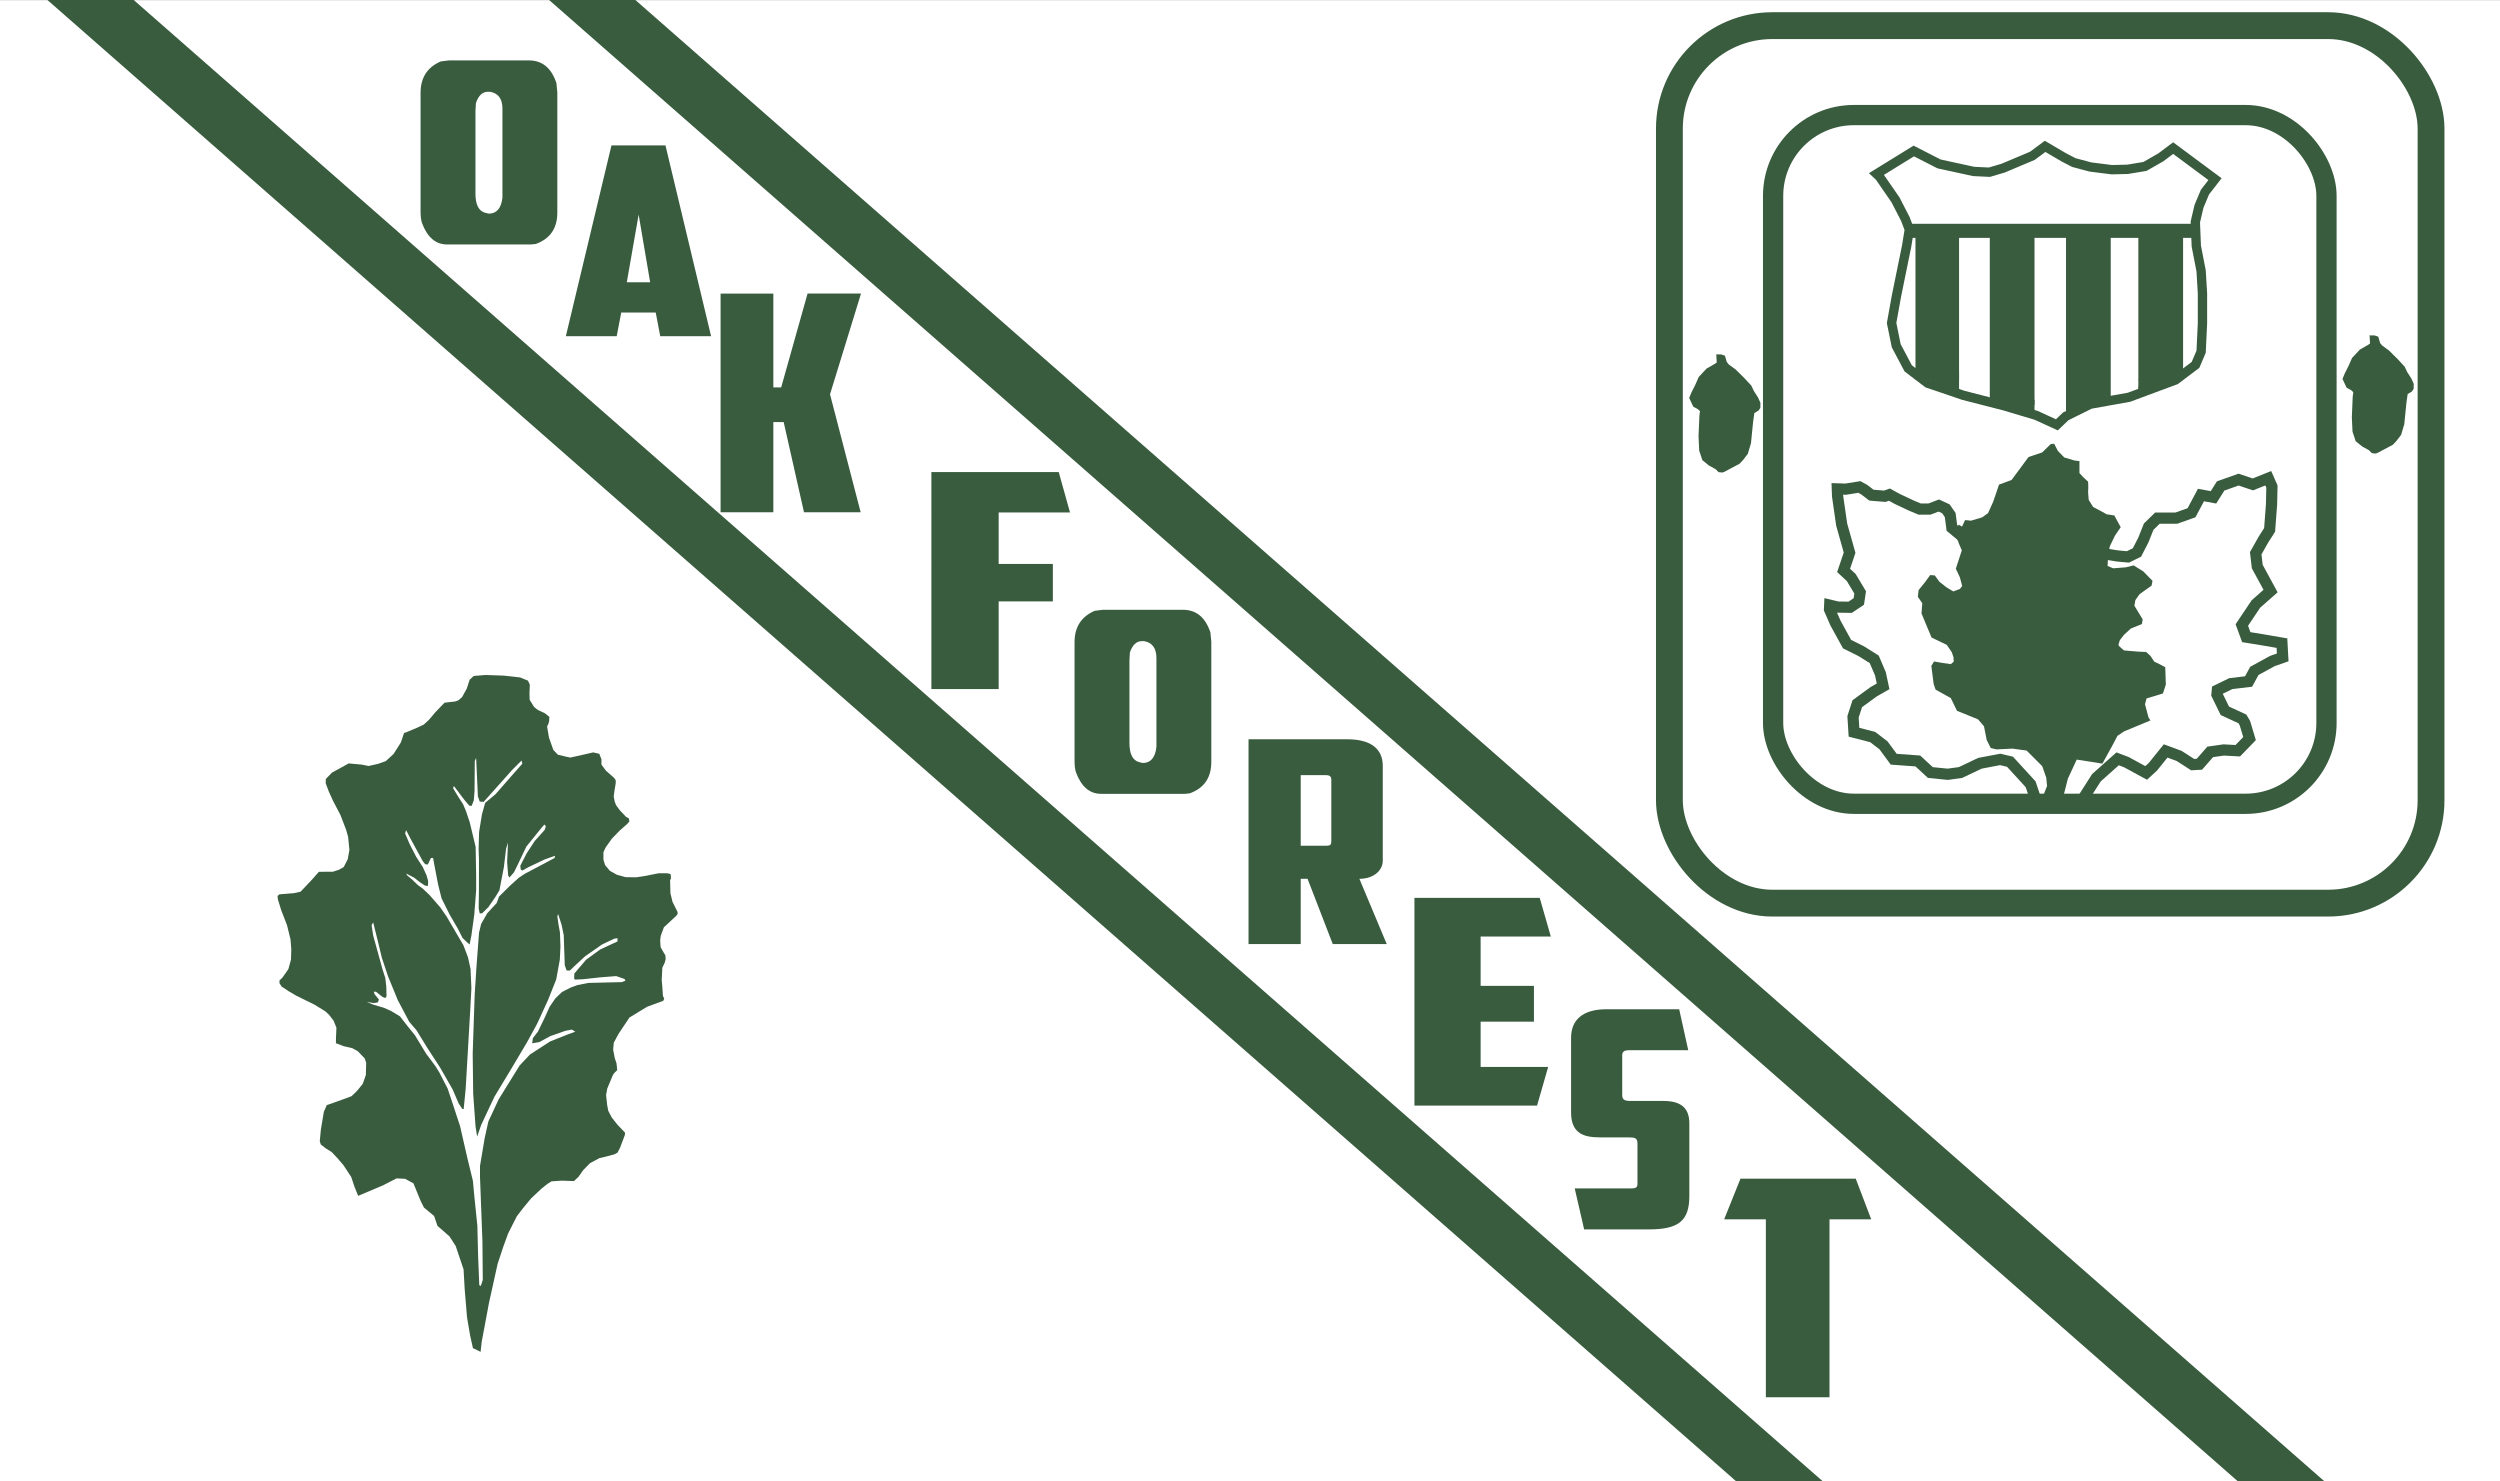 <?xml version="1.0" encoding="UTF-8" standalone="no"?>
<!-- Created with Inkscape (http://www.inkscape.org/) -->

<svg
   xmlns:dc="http://purl.org/dc/elements/1.1/"
   xmlns:cc="http://creativecommons.org/ns#"
   xmlns:rdf="http://www.w3.org/1999/02/22-rdf-syntax-ns#"
   xmlns:svg="http://www.w3.org/2000/svg"
   xmlns="http://www.w3.org/2000/svg"
   xmlns:sodipodi="http://sodipodi.sourceforge.net/DTD/sodipodi-0.dtd"
   xmlns:inkscape="http://www.inkscape.org/namespaces/inkscape"
   width="1339.85mm"
   height="793.75mm"
   viewBox="0 0 1339.85 793.75"
   version="1.1"
   id="svg8"
   sodipodi:docname="Flag of Oak Forest, IL,svg.svg"
   inkscape:version="0.92.3 (2405546, 2018-03-11)">
  <rect x="0" y="0" width="1339.85" height="793.75" fill="#808080" stroke="none"/>
  <defs
     id="defs2" />
  <sodipodi:namedview
     id="base"
     pagecolor="#ffffff"
     bordercolor="#666666"
     borderopacity="1.0"
     inkscape:pageopacity="0.0"
     inkscape:pageshadow="2"
     inkscape:zoom="0.16"
     inkscape:cx="2226.5928"
     inkscape:cy="1165.1091"
     inkscape:document-units="mm"
     inkscape:current-layer="layer2"
     showgrid="false"
     inkscape:window-width="1920"
     inkscape:window-height="1017"
     inkscape:window-x="-8"
     inkscape:window-y="-8"
     inkscape:window-maximized="1"
     inkscape:lockguides="false" />
  <g
     inkscape:groupmode="layer"
     id="layer4"
     inkscape:label="Layer 3"
     style="display:inline" />
  <g
     inkscape:groupmode="layer"
     id="layer2"
     inkscape:label="Layer 2"
     style="opacity:1">
    <g
       id="g1475">
      <rect
         rx="0"
         ry="396.833"
         y="0.085"
         x="0"
         height="793.665"
         width="1339.85"
         id="rect1102"
         style="opacity:1;fill:#ffffff;fill-opacity:1;stroke:#395c3f;stroke-width:0;stroke-miterlimit:4;stroke-dasharray:none;stroke-opacity:1" />
      <path
         inkscape:connector-curvature="0"
         id="path827"
         d="M 25.419,-2.5128723e-6 930.315,793.75 h 46.413 L 71.653,-0.003 Z"
         style="fill:#395c3f;fill-opacity:1;stroke:#000000;stroke-width:0;stroke-linecap:butt;stroke-linejoin:miter;stroke-miterlimit:4;stroke-dasharray:none;stroke-opacity:1" />
      <path
         inkscape:connector-curvature="0"
         id="path827-7"
         d="M 294.295,0.013 1199.191,793.763 h 46.413 L 340.529,0.01 Z"
         style="fill:#395c3f;fill-opacity:1;stroke:#000000;stroke-width:0;stroke-linecap:butt;stroke-linejoin:miter;stroke-miterlimit:4;stroke-dasharray:none;stroke-opacity:1" />
      <g
         id="text846"
         style="font-style:normal;font-variant:normal;font-weight:normal;font-stretch:normal;font-size:133.096px;line-height:1.25;font-family:'American Captain';-inkscape-font-specification:'American Captain';text-align:center;letter-spacing:0px;word-spacing:0px;text-anchor:middle;fill:#395c3f;fill-opacity:1;stroke:none;stroke-width:0.25"
         transform="scale(0.943,1.06)"
         aria-label="O">
        <path
           id="path1428"
           style="font-style:normal;font-variant:normal;font-weight:normal;font-stretch:normal;font-size:133.096px;font-family:philosophy;-inkscape-font-specification:philosophy;fill:#395c3f;fill-opacity:1;stroke-width:0.25"
           d="m 255.14,30.545 h 45.492 q 11.308,0 15.597,11.438 l 0.52,4.679 v 60.829 q 0,11.893 -12.218,15.857 l -2.859,0.26 h -47.572 q -9.748,0 -14.297,-10.918 -0.78,-2.275 -0.78,-5.719 V 46.922 q 0,-11.438 11.438,-15.857 z m 15.077,25.735 v 41.593 q 0,8.124 5.199,9.618 l 2.34,0.52 q 6.759,0 7.799,-8.059 V 54.98 q 0,-7.474 -7.019,-8.578 h -1.3 q -4.549,0 -6.759,5.719 z" />
      </g>
      <g
         id="text850"
         style="font-style:normal;font-variant:normal;font-weight:normal;font-stretch:normal;font-size:162.319px;line-height:1.25;font-family:'American Captain';-inkscape-font-specification:'American Captain';text-align:center;letter-spacing:0px;word-spacing:0px;text-anchor:middle;fill:#395c3f;fill-opacity:1;stroke:none;stroke-width:0.304"
         transform="scale(1.15,0.869)"
         aria-label="A">
        <path
           id="path1425"
           style="font-size:162.319px;fill:#395c3f;fill-opacity:1;stroke-width:0.304"
           d="m 305.584,192.729 2.11,14.609 H 331.393 L 310.129,89.656 H 284.969 L 263.706,207.338 h 23.699 l 2.11,-14.609 z m -7.954,-60.383 5.357,41.716 h -10.875 z" />
      </g>
      <g
         id="text854"
         style="font-style:normal;font-variant:normal;font-weight:normal;font-stretch:normal;font-size:175.716px;line-height:1.25;font-family:'American Captain';-inkscape-font-specification:'American Captain';text-align:center;letter-spacing:0px;word-spacing:0px;text-anchor:middle;fill:#395c3f;fill-opacity:1;stroke:none;stroke-width:0.329"
         transform="scale(1.087,0.92)"
         aria-label="k">
        <path
           id="path1422"
           style="fill:#395c3f;fill-opacity:1;stroke-width:0.329"
           d="m 381.291,225.665 v -54.648 h -26.006 v 127.394 h 26.006 V 245.872 h 5.096 l 10.016,52.539 h 27.939 l -15.112,-68.705 15.287,-58.689 h -26.357 l -13.003,54.648 z" />
      </g>
      <g
         id="text858"
         style="font-style:normal;font-variant:normal;font-weight:normal;font-stretch:normal;font-size:197.078px;line-height:1.25;font-family:'American Captain';-inkscape-font-specification:'American Captain';text-align:center;letter-spacing:0px;word-spacing:0px;text-anchor:middle;fill:#395c3f;fill-opacity:1;stroke:none;stroke-width:0.37"
         transform="scale(1.228,0.814)"
         aria-label="f">
        <path
           id="path1419"
           style="fill:#395c3f;fill-opacity:1;stroke-width:0.37"
           d="m 406.487,453.696 h 29.365 v -57.744 h 23.649 v -24.635 h -23.649 v -33.897 h 31.138 l -4.927,-26.606 h -55.576 z" />
      </g>
      <g
         id="text846-7"
         style="font-style:normal;font-variant:normal;font-weight:normal;font-stretch:normal;font-size:133.096px;line-height:1.25;font-family:'American Captain';-inkscape-font-specification:'American Captain';text-align:center;letter-spacing:0px;word-spacing:0px;text-anchor:middle;fill:#395c3f;fill-opacity:1;stroke:none;stroke-width:0.25"
         transform="scale(0.943,1.06)"
         aria-label="O">
        <path
           id="path1416"
           style="font-style:normal;font-variant:normal;font-weight:normal;font-stretch:normal;font-size:133.096px;font-family:philosophy;-inkscape-font-specification:philosophy;fill:#395c3f;fill-opacity:1;stroke-width:0.25"
           d="m 626.823,308.305 h 45.492 q 11.308,0 15.597,11.438 l 0.52,4.679 v 60.829 q 0,11.893 -12.218,15.857 l -2.86,0.26 h -47.572 q -9.748,0 -14.297,-10.918 -0.78,-2.275 -0.78,-5.719 v -60.049 q 0,-11.438 11.438,-15.857 z m 15.077,25.735 v 41.593 q 0,8.124 5.199,9.618 l 2.34,0.52 q 6.759,0 7.799,-8.059 v -44.972 q 0,-7.474 -7.019,-8.578 h -1.3 q -4.549,0 -6.759,5.719 z" />
      </g>
      <g
         id="text880"
         style="font-style:normal;font-variant:normal;font-weight:normal;font-stretch:normal;font-size:170.831px;line-height:1.25;font-family:'American Captain';-inkscape-font-specification:'American Captain';text-align:center;letter-spacing:0px;word-spacing:0px;text-anchor:middle;fill:#395c3f;fill-opacity:1;stroke:none;stroke-width:0.32"
         transform="scale(1.129,0.886)"
         aria-label="r">
        <path
           id="path1413"
           style="fill:#395c3f;fill-opacity:1;stroke-width:0.32"
           d="m 629.584,468.896 c 1.708,0 2.392,1.025 2.392,2.562 v 37.583 c 0,1.879 -0.512,2.562 -2.392,2.562 h -12.129 v -42.708 z m 26.82,-5.637 c 0,-9.737 -5.125,-16.058 -16.741,-16.058 h -46.979 v 123.852 h 24.77 v -39.462 h 3.246 l 11.958,39.462 h 25.625 l -12.983,-39.462 c 7.175,0 11.104,-5.467 11.104,-10.933 z" />
      </g>
      <g
         id="text884"
         style="font-style:normal;font-variant:normal;font-weight:normal;font-stretch:normal;font-size:191.26px;line-height:1.25;font-family:'American Captain';-inkscape-font-specification:'American Captain';text-align:center;letter-spacing:0px;word-spacing:0px;text-anchor:middle;fill:#395c3f;fill-opacity:1;stroke:none;stroke-width:0.359"
         transform="scale(1.245,0.803)"
         aria-label="e">
        <path
           id="path1410"
           style="fill:#395c3f;fill-opacity:1;stroke-width:0.359"
           d="m 608.873,737.916 h 52.788 l 4.782,-25.82 h -29.072 v -30.219 h 22.951 v -23.908 h -22.951 v -32.897 h 30.219 l -4.782,-25.82 h -53.935 z" />
      </g>
      <g
         id="text888"
         style="font-style:normal;font-variant:normal;font-weight:normal;font-stretch:normal;font-size:177.876px;line-height:1.25;font-family:'American Captain';-inkscape-font-specification:'American Captain';text-align:center;letter-spacing:0px;word-spacing:0px;text-anchor:middle;fill:#395c3f;fill-opacity:1;stroke:none;stroke-width:0.334"
         transform="scale(1.093,0.915)"
         aria-label="s">
        <path
           id="path1407"
           style="fill:#395c3f;fill-opacity:1;stroke-width:0.334"
           d="m 808.603,720.093 c 14.764,0 19.744,-5.336 19.744,-19.566 v -42.512 c 0,-9.605 -4.625,-13.163 -12.807,-13.163 h -16.187 c -2.668,0 -3.913,-0.712 -3.913,-3.38 v -23.48 c 0,-1.957 1.067,-2.846 3.202,-2.846 h 29.172 l -4.447,-24.013 h -35.575 c -12.096,0 -17.432,6.581 -17.432,16.72 v 43.758 c 0,12.807 6.759,14.586 14.408,14.586 h 13.341 c 3.558,0 4.803,0.178 4.803,3.735 v 23.48 c 0,1.957 -0.712,2.668 -3.024,2.668 h -27.749 l 4.625,24.013 z" />
      </g>
      <g
         id="text892"
         style="font-style:normal;font-variant:normal;font-weight:normal;font-stretch:normal;font-size:193.049px;line-height:1.25;font-family:'American Captain';-inkscape-font-specification:'American Captain';text-align:center;letter-spacing:0px;word-spacing:0px;text-anchor:middle;fill:#395c3f;fill-opacity:1;stroke:none;stroke-width:0.362"
         transform="scale(1.194,0.837)"
         aria-label="t">
        <path
           id="path1404"
           style="fill:#395c3f;fill-opacity:1;stroke-width:0.362"
           d="m 781.234,754.708 -7.336,26.062 h 18.726 v 113.899 h 28.571 V 780.769 h 18.726 l -6.95,-26.062 z" />
      </g>
      <g
         id="g1052">
        <path
           style="fill:#395c3f;fill-opacity:1;stroke:#000000;stroke-width:0;stroke-linecap:butt;stroke-linejoin:miter;stroke-miterlimit:4;stroke-dasharray:none;stroke-opacity:1"
           d="m 191.953,640.899 13.283,-5.613 7.296,-3.742 4.558,0.215 4.498,2.447 3.836,9.393 1.786,3.572 5.424,4.498 1.852,5.358 3.44,2.977 2.977,2.646 3.307,5.093 4.233,12.568 0.595,10.517 1.257,15.147 1.654,9.723 1.521,6.813 4.101,1.984 0.595,-5.358 2.117,-11.311 1.786,-9.558 4.63,-20.935 3.043,-9.194 2.58,-7.078 4.686,-9.242 3.204,-4.186 4.443,-5.379 5.472,-5.145 3.274,-2.619 2.152,-1.356 5.613,-0.374 6.455,0.234 2.479,-2.339 2.479,-3.555 3.601,-3.695 5.051,-2.713 3.227,-0.748 4.771,-1.263 1.731,-0.935 1.356,-2.619 2.572,-6.829 0.094,-1.263 -4.069,-4.256 -3.087,-3.929 -1.824,-3.508 -0.608,-3.134 -0.561,-5.332 0.605,-3.437 3.142,-7.541 0.959,-1.158 1.257,-1.191 -0.397,-3.737 -0.926,-2.745 -0.86,-4.531 0.331,-3.704 2.48,-4.63 5.887,-8.83 9.393,-5.755 8.764,-3.241 0.529,-1.158 -0.695,-1.422 -0.298,-4.333 -0.364,-4.266 0.331,-6.548 1.224,-2.58 0.562,-2.017 -0.165,-2.15 -0.628,-0.893 -1.918,-3.407 -0.232,-3.572 0.298,-2.447 1.687,-4.597 6.78,-6.317 0.631,-1.021 -0.111,-0.971 -1.247,-2.474 -1.422,-2.877 -1.124,-4.597 -0.165,-7.078 0.496,-0.86 -0.232,-2.348 -1.819,-0.43 h -4.531 l -8.103,1.587 -4.101,0.595 -5.589,-0.099 -4.531,-1.224 -3.903,-2.183 -2.532,-3.036 -0.889,-2.923 v -3.976 l 1.146,-2.526 3.368,-4.747 4.28,-4.42 3.531,-3.087 1.543,-1.614 -0.164,-1.66 -1.637,-0.959 -3.227,-3.414 -2.081,-2.806 -0.748,-2.035 -0.506,-2.583 0.43,-3.241 0.661,-4.002 -0.033,-1.554 -0.827,-1.191 -4.366,-3.836 -2.084,-2.778 -0.364,-0.628 0.025,-2.683 -1.169,-2.993 -3.274,-0.748 -5.94,1.356 -6.267,1.403 -2.713,-0.561 -4.022,-0.982 -2.432,-2.572 -2.339,-6.642 -0.982,-5.893 0.702,-1.45 0.374,-1.356 0.14,-2.339 -2.432,-1.964 -3.695,-1.731 c 0,0 -2.011,-1.497 -2.105,-1.684 -0.094,-0.187 -2.339,-3.789 -2.339,-3.789 l -0.094,-3.508 0.187,-4.584 -0.982,-2.152 -4.256,-1.731 -8.84,-0.982 -9.682,-0.327 -6.314,0.515 -2.198,2.058 -1.497,4.677 -2.526,4.584 -1.964,1.731 -1.871,0.655 -3.134,0.327 -2.479,0.327 -4.914,5.125 -3.373,4.002 -2.778,2.547 -3.605,1.72 -5.953,2.48 -1.058,0.364 -1.654,4.961 -1.753,2.811 -2.216,3.473 -4.167,3.803 -4.134,1.455 -5.093,1.158 -3.506,-0.728 -7.111,-0.661 -8.963,4.928 -3.307,3.407 -0.066,2.282 1.587,4.266 2.381,5.259 3.936,7.508 3.01,7.838 1.091,3.803 0.695,7.078 -0.86,4.928 -2.163,4.22 -2.526,1.45 -3.274,1.076 -7.53,0.047 -3.882,4.397 -5.94,6.267 -3.601,0.795 -7.717,0.608 -1.029,0.889 0.234,1.918 1.731,5.659 3.134,8.092 1.871,7.624 0.421,5.426 -0.187,5.472 -1.403,5.051 -3.134,4.443 -1.637,1.637 0.047,1.45 1.123,1.777 3.835,2.526 3.976,2.339 9.869,4.864 5.753,3.555 1.964,1.824 2.432,3.134 1.543,3.789 -0.234,5.472 -0.047,2.853 4.163,1.59 4.63,1.076 2.947,1.637 3.742,3.882 0.748,2.385 -0.187,6.501 -1.666,4.727 -3.175,3.903 -2.844,2.712 -6.284,2.315 -6.945,2.447 -1.587,3.572 -1.587,9.459 -0.595,6.284 0.529,1.786 2.646,2.051 3.241,2.051 3.109,3.307 3.175,3.704 4.167,6.35 1.72,5.159 z"
           id="path916"
           inkscape:connector-curvature="0" />
        <path
           style="fill:#ffffff;stroke:#000000;stroke-width:0;stroke-linecap:butt;stroke-linejoin:miter;stroke-miterlimit:4;stroke-dasharray:none;stroke-opacity:1"
           d="m 257.808,688.793 0.935,-2.806 -0.187,-20.58 -1.31,-34.798 v -5.706 l 2.526,-15.061 1.964,-8.793 5.472,-11.787 11.272,-18.194 5.519,-5.893 10.804,-7.016 9.775,-3.882 3.742,-1.356 -1.871,-1.123 -3.461,0.655 -8.092,2.853 -5.847,3.181 -3.835,0.655 0.374,-2.76 2.713,-3.508 3.835,-7.904 2.385,-5.332 3.134,-4.584 3.555,-3.414 4.677,-2.385 3.555,-1.31 5.893,-1.169 8.092,-0.187 9.682,-0.234 2.105,-0.748 -0.515,-0.935 -4.443,-1.544 -8.419,0.655 -9.448,1.029 -4.303,0.187 -0.374,-0.702 0.093,-2.526 2.479,-2.947 3.84,-4.473 7.541,-5.49 9.26,-4.299 0.066,-1.72 -1.72,0.198 -6.681,3.175 -8.996,6.284 -4.895,4.498 -3.307,3.175 -1.72,-0.066 -0.992,-2.778 -0.397,-11.642 -0.132,-4.432 -1.191,-5.689 -1.852,-5.755 -0.397,1.455 0.661,4.498 0.728,3.903 0.265,7.739 -0.331,6.879 -1.918,10.583 -4.366,10.98 -5.821,12.7 -5.49,10.054 -8.004,13.494 -9.459,15.677 -7.078,15.081 -2.183,6.284 -0.86,-5.49 -1.257,-17.396 -0.265,-21.63 1.058,-31.353 0.926,-14.552 1.41,-18.835 1.123,-4.677 3.274,-5.753 5.098,-5.519 1.216,-3.414 5.753,-5.706 4.911,-4.443 3.18,-2.105 7.203,-3.789 8.7,-4.63 0.327,-1.216 -5.379,1.871 -8.98,4.256 -3.134,1.777 -0.935,-0.514 -0.234,-2.058 3.414,-6.642 4.303,-6.595 5.379,-5.987 0.608,-1.918 -0.795,-0.935 -1.543,1.777 -8.092,10.009 -4.677,9.775 -1.964,4.022 -2.432,2.806 -0.702,-1.029 -0.561,-7.156 0.468,-10.477 -1.029,3.18 -1.169,9.869 -2.385,12.441 -2.152,3.555 -3.742,5.472 -3.368,3.321 -1.31,0.093 -0.561,-2.666 0.14,-10.056 0.026,-15.984 -0.198,-6.019 0.265,-8.996 1.521,-9.393 1.72,-6.152 5.556,-4.63 10.186,-11.642 4.167,-4.696 -0.397,-1.72 -5.027,5.027 -15.28,17.132 -2.117,-0.132 -0.992,-2.844 -0.926,-20.571 -0.728,1.654 -0.132,16.073 -0.397,5.027 -1.124,2.91 h -1.191 l -2.58,-2.977 -5.755,-7.607 -0.463,1.124 2.712,4.498 2.646,4.101 1.521,3.572 2.051,6.085 1.389,5.821 1.786,7.408 0.265,15.544 v 7.739 l -0.992,12.965 -1.587,11.443 -0.926,4.564 -0.959,-0.761 -2.811,-2.679 -2.679,-5.259 -4.134,-7.078 -4.432,-8.864 -1.885,-7.541 -2.051,-10.716 -0.628,-3.44 -1.158,0.033 -0.562,1.191 -1.091,2.282 -1.389,-0.132 -1.356,-1.72 -6.548,-12.005 -2.348,-4.564 -0.529,1.786 2.48,5.821 3.473,6.747 3.473,5.358 2.051,4.498 0.86,3.01 -0.066,2.679 -1.621,-0.165 -2.745,-1.819 -3.043,-2.414 -4.266,-2.216 0.463,0.959 2.613,2.183 3.208,3.076 2.547,1.819 3.77,3.605 5.655,6.482 3.407,4.928 5.986,10.253 2.977,5.06 2.48,6.515 1.389,6.416 0.43,10.22 -0.628,11.84 -2.447,42.135 -1.058,10.716 -0.794,-0.132 -1.918,-2.91 -3.175,-7.408 -6.615,-11.576 -7.078,-10.914 -5.689,-9.26 -3.903,-4.564 -6.152,-11.642 -5.226,-12.766 -3.307,-9.922 -2.183,-9.062 -2.447,-9.856 -0.86,1.455 0.86,5.622 2.844,10.253 2.183,7.938 1.455,4.498 0.529,4.564 0.132,5.159 -0.354,0.793 -0.783,0.105 -1.181,-0.585 -3.262,-2.631 -1.263,-0.093 0.421,1.356 2.339,2.9 -0.561,1.497 -2.058,0.374 -3.835,-0.561 3.742,1.497 5.379,1.59 3.882,1.731 4.724,2.853 4.069,5.238 3.976,4.911 5.987,9.869 5.005,6.688 2.198,3.601 4.35,8.466 3.414,10.243 3.227,9.869 3.882,16.978 2.993,12.301 0.842,9.027 1.543,15.014 0.421,16.651 0.608,15.107 0.468,0.623 z"
           id="path918"
           inkscape:connector-curvature="0" />
      </g>
      <g
         id="g1048">
        <g
           id="g981">
          <path
             inkscape:connector-curvature="0"
             id="path924"
             d="m 1005.727,93.224 19.947,-12.299 13.539,6.925 18.5,4.031 8.475,0.413 7.338,-2.17 15.71,-6.615 6.821,-5.064 10.025,5.891 5.374,2.791 8.888,2.377 11.472,1.447 8.475,-0.207 9.302,-1.55 8.475,-4.858 6.615,-4.961 22.428,16.64 -5.374,6.925 -3.204,7.648 -1.964,8.372 0.517,12.919 2.584,13.333 0.723,12.092 v 15.916 l -0.723,15.296 -2.997,7.028 -10.645,8.062 -25.011,9.302 -20.774,3.721 -13.126,6.511 -4.754,4.548 -11.059,-5.064 -16.95,-5.064 -22.117,-5.684 -19.12,-6.511 -10.439,-7.958 -6.408,-12.092 -2.481,-12.196 2.584,-14.366 5.478,-26.872 1.447,-8.888 -2.17,-5.684 -5.271,-10.232 -8.578,-12.402 z"
             style="fill:none;stroke:#395c3f;stroke-width:5;stroke-linecap:butt;stroke-linejoin:miter;stroke-miterlimit:4;stroke-dasharray:none;stroke-opacity:1" />
          <rect
             y="119.939"
             x="1024.237"
             height="7.546"
             width="150.97"
             id="rect948"
             style="opacity:1;fill:#395c3f;fill-opacity:1;stroke:#395c3f;stroke-width:0;stroke-miterlimit:4;stroke-dasharray:none;stroke-opacity:1" />
          <rect
             y="126.633"
             x="1026.58"
             height="76.863"
             width="23.357"
             id="rect950"
             style="opacity:1;fill:#395c3f;fill-opacity:1;stroke:#395c3f;stroke-width:0;stroke-miterlimit:4;stroke-dasharray:none;stroke-opacity:1" />
          <rect
             y="199.33"
             x="1034.976"
             height="9.23"
             width="14.96"
             id="rect954"
             style="opacity:1;fill:#395c3f;fill-opacity:1;stroke:#395c3f;stroke-width:0;stroke-miterlimit:4;stroke-dasharray:none;stroke-opacity:1" />
          <rect
             y="125.785"
             x="1066.405"
             height="91.206"
             width="23.971"
             id="rect956"
             style="opacity:1;fill:#395c3f;fill-opacity:1;stroke:#395c3f;stroke-width:0;stroke-miterlimit:4;stroke-dasharray:none;stroke-opacity:1" />
          <rect
             y="214.214"
             x="1080.784"
             height="6.011"
             width="9.592"
             id="rect958"
             style="opacity:1;fill:#395c3f;fill-opacity:1;stroke:#395c3f;stroke-width:0;stroke-miterlimit:4;stroke-dasharray:none;stroke-opacity:1" />
          <rect
             y="126.991"
             x="1107.258"
             height="89.291"
             width="23.971"
             id="rect960"
             style="opacity:1;fill:#395c3f;fill-opacity:1;stroke:#395c3f;stroke-width:0;stroke-miterlimit:4;stroke-dasharray:none;stroke-opacity:1" />
          <rect
             y="212.829"
             x="1107.258"
             height="7.816"
             width="8.934"
             id="rect962"
             style="opacity:1;fill:#395c3f;fill-opacity:1;stroke:#395c3f;stroke-width:0;stroke-miterlimit:4;stroke-dasharray:none;stroke-opacity:1" />
          <rect
             y="126.866"
             x="1146.028"
             height="76.584"
             width="23.978"
             id="rect964"
             style="opacity:1;fill:#395c3f;fill-opacity:1;stroke:#395c3f;stroke-width:0;stroke-miterlimit:4;stroke-dasharray:none;stroke-opacity:1" />
          <rect
             y="203.114"
             x="1146.028"
             height="5.013"
             width="14.573"
             id="rect966"
             style="opacity:1;fill:#395c3f;fill-opacity:1;stroke:#395c3f;stroke-width:0;stroke-miterlimit:4;stroke-dasharray:none;stroke-opacity:1" />
          <rect
             y="207.145"
             x="1146.028"
             height="2.597"
             width="2.158"
             id="rect968"
             style="opacity:1;fill:#395c3f;fill-opacity:1;stroke:#395c3f;stroke-width:0;stroke-miterlimit:4;stroke-dasharray:none;stroke-opacity:1" />
        </g>
        <rect
           style="opacity:1;fill:none;fill-opacity:1;stroke:#395c3f;stroke-width:10.858;stroke-miterlimit:4;stroke-dasharray:none;stroke-opacity:1"
           id="rect989"
           width="296.575"
           height="369.106"
           x="950.279"
           y="61.674"
           ry="43.301" />
        <rect
           style="opacity:1;fill:none;fill-opacity:1;stroke:#395c3f;stroke-width:14.378;stroke-miterlimit:4;stroke-dasharray:none;stroke-opacity:1"
           id="rect989-6"
           width="408.197"
           height="470.286"
           x="894.698"
           y="13.742"
           ry="55.17" />
        <path
           style="fill:#395c3f;fill-opacity:1;stroke:#000000;stroke-width:0;stroke-linecap:butt;stroke-linejoin:miter;stroke-miterlimit:4;stroke-dasharray:none;stroke-opacity:1"
           d="m 1095.127,426.227 1.964,-4.961 -0.413,-4.444 -2.17,-6.201 -8.372,-8.372 -7.648,-1.034 -8.475,0.413 -3.101,-0.723 -2.17,-4.341 -1.447,-7.338 -3.204,-3.721 -11.265,-4.548 -3.307,-6.821 -8.165,-4.548 -1.034,-2.997 -1.24,-9.715 1.447,-2.377 4.134,0.723 4.858,0.723 1.55,-1.344 -0.103,-2.274 -0.93,-2.791 -2.687,-3.927 -8.165,-3.927 -5.374,-12.919 0.413,-5.478 -2.377,-3.411 0.413,-3.617 3.514,-4.341 2.687,-3.721 2.481,0.207 2.48,3.411 3.824,2.997 3.617,2.17 3.514,-1.344 1.24,-1.55 -1.24,-4.651 -2.17,-4.651 3.204,-9.819 -1.55,-3.617 -1.55,-4.134 1.344,-6.098 1.86,1.137 1.654,-3.514 3.204,0.31 5.891,-1.757 3.204,-2.274 2.791,-6.201 3.101,-9.095 6.718,-2.48 9.095,-12.299 7.338,-2.48 4.548,-4.444 1.86,-0.207 1.964,3.824 3.411,3.514 5.478,1.654 2.687,0.31 v 6.408 l 1.964,2.17 2.687,2.48 0.103,2.791 -0.103,2.894 0.31,4.031 2.377,3.824 7.338,3.927 4.031,0.62 3.411,6.305 -3.1,4.548 -2.687,5.581 -0.93,4.237 -0.31,6.408 2.997,1.24 6.718,-0.517 4.237,-1.034 5.168,3.204 4.961,5.064 -0.517,2.584 -6.408,4.548 -2.274,3.204 -0.517,2.997 4.444,7.338 -0.413,2.48 -5.891,2.377 -3.721,3.411 -2.17,2.791 c 0,0 -0.93,2.48 -0.723,2.894 0.207,0.413 2.894,2.687 2.894,2.687 l 7.441,0.62 4.444,0.207 2.274,2.067 2.067,3.101 2.997,1.447 2.894,1.55 0.31,9.302 -1.55,4.754 -8.785,2.687 -0.827,3.101 1.86,7.028 1.034,1.654 -14.159,5.891 -3.514,2.377 -2.48,4.754 -5.581,10.129 -13.746,-2.17 -4.754,10.232 -2.687,10.542 z"
           id="path1006"
           inkscape:connector-curvature="0" />
        <path
           style="fill:none;stroke:#395c3f;stroke-width:6;stroke-linecap:butt;stroke-linejoin:miter;stroke-miterlimit:4;stroke-dasharray:none;stroke-opacity:1"
           d="m 1091.005,428.445 -2.7,-8.109 -11.059,-12.092 -5.271,-1.24 -10.852,2.067 -10.439,4.961 -6.821,0.93 -9.302,-0.93 -6.718,-6.201 -12.919,-0.93 -5.478,-7.441 -5.788,-4.444 -10.025,-2.584 -0.517,-8.268 2.274,-7.028 8.785,-6.408 5.064,-2.894 -1.447,-6.718 -3.307,-7.751 -6.925,-4.341 -7.648,-3.824 -6.201,-11.265 -3.204,-7.338 0.103,-2.274 4.341,1.034 6.615,0.103 4.651,-3.101 0.723,-4.858 -4.787,-7.988 -4.093,-3.8 3.216,-9.501 -4.239,-15.055 -2.192,-15.201 -0.146,-3.946 4.531,0.146 7.308,-1.169 2.631,1.462 3.8,2.923 7.162,0.585 2.485,-0.877 3.946,2.192 7.747,3.654 4.531,1.9 h 5.262 l 4.97,-1.9 3.8,1.754 2.339,3.362 0.877,6.87 5.993,4.97 h 0.292"
           id="path1008"
           inkscape:connector-curvature="0"
           sodipodi:nodetypes="cccccccccccccccccccccccccccccccccccccccccccccccccc" />
        <path
           style="fill:none;stroke:#395c3f;stroke-width:6;stroke-linecap:butt;stroke-linejoin:miter;stroke-miterlimit:4;stroke-dasharray:none;stroke-opacity:1"
           d="m 1116.624,427.674 6.925,-10.852 11.369,-10.129 4.651,1.757 6.821,3.721 3.824,2.067 3.617,-3.307 6.821,-8.475 7.235,2.687 7.235,4.651 3.617,-0.207 5.788,-6.615 7.235,-1.034 7.545,0.413 6.304,-6.511 -2.48,-8.268 -1.344,-2.274 -9.405,-4.341 -4.237,-8.682 0.207,-2.377 7.235,-3.514 9.508,-1.137 3.101,-5.684 9.612,-5.271 5.581,-1.964 -0.413,-7.648 -10.232,-1.757 -8.888,-1.447 -2.377,-6.511 7.545,-11.265 7.855,-6.925 -7.131,-13.126 -0.827,-7.131 4.134,-7.338 3.307,-5.168 1.034,-13.643 0.207,-9.612 -1.964,-4.444 -8.268,3.307 -7.648,-2.584 -9.612,3.411 -3.824,6.098 -6.718,-1.24 -5.064,9.508 -8.165,2.894 h -10.129 l -4.651,4.548 -2.894,7.235 -3.411,6.615 -4.858,2.377 -5.581,-0.517 -7.131,-1.137 v 0"
           id="path1010"
           inkscape:connector-curvature="0" />
        <path
           style="fill:#395c3f;fill-opacity:1;stroke:#000000;stroke-width:0;stroke-linecap:butt;stroke-linejoin:miter;stroke-miterlimit:4;stroke-dasharray:none;stroke-opacity:1"
           d="m 1270.207,184.071 -0.258,-4.341 2.739,0.052 1.912,0.672 0.982,3.359 1.085,1.344 3.669,2.687 4.651,4.599 3.772,4.082 1.344,2.842 2.274,3.566 1.24,2.791 -0.052,2.739 -0.982,1.395 -2.222,1.344 -0.672,4.754 -1.137,11.42 -1.705,5.684 -2.532,3.307 -1.912,2.015 -5.064,2.687 -2.687,1.447 -1.344,0.568 -2.119,-0.207 -1.602,-1.602 -3.566,-1.964 -3.514,-2.842 -1.705,-5.116 -0.362,-7.7 0.465,-11.059 0.31,-2.429 -1.137,-1.034 -2.481,-1.395 -2.17,-4.651 1.292,-3.101 1.964,-3.876 1.86,-4.237 4.186,-4.496 4.496,-2.584 z"
           id="path1012"
           inkscape:connector-curvature="0" />
        <path
           style="opacity:1;fill:#395c3f;fill-opacity:1;stroke:#000000;stroke-width:0;stroke-linecap:butt;stroke-linejoin:miter;stroke-miterlimit:4;stroke-dasharray:none;stroke-opacity:1"
           d="m 920.073,194.252 -0.258,-4.341 2.739,0.052 1.912,0.672 0.982,3.359 1.085,1.344 3.669,2.687 4.651,4.599 3.772,4.082 1.344,2.842 2.274,3.566 1.24,2.791 -0.052,2.739 -0.982,1.395 -2.222,1.344 -0.672,4.754 -1.137,11.42 -1.705,5.684 -2.532,3.307 -1.912,2.015 -5.064,2.687 -2.687,1.447 -1.344,0.568 -2.119,-0.207 -1.602,-1.602 -3.566,-1.964 -3.514,-2.842 -1.705,-5.116 -0.362,-7.7 0.465,-11.059 0.31,-2.429 -1.137,-1.034 -2.481,-1.395 -2.17,-4.651 1.292,-3.101 1.964,-3.876 1.86,-4.237 4.186,-4.496 4.496,-2.584 z"
           id="path1012-4"
           inkscape:connector-curvature="0" />
      </g>
    </g>
  </g>
</svg>
